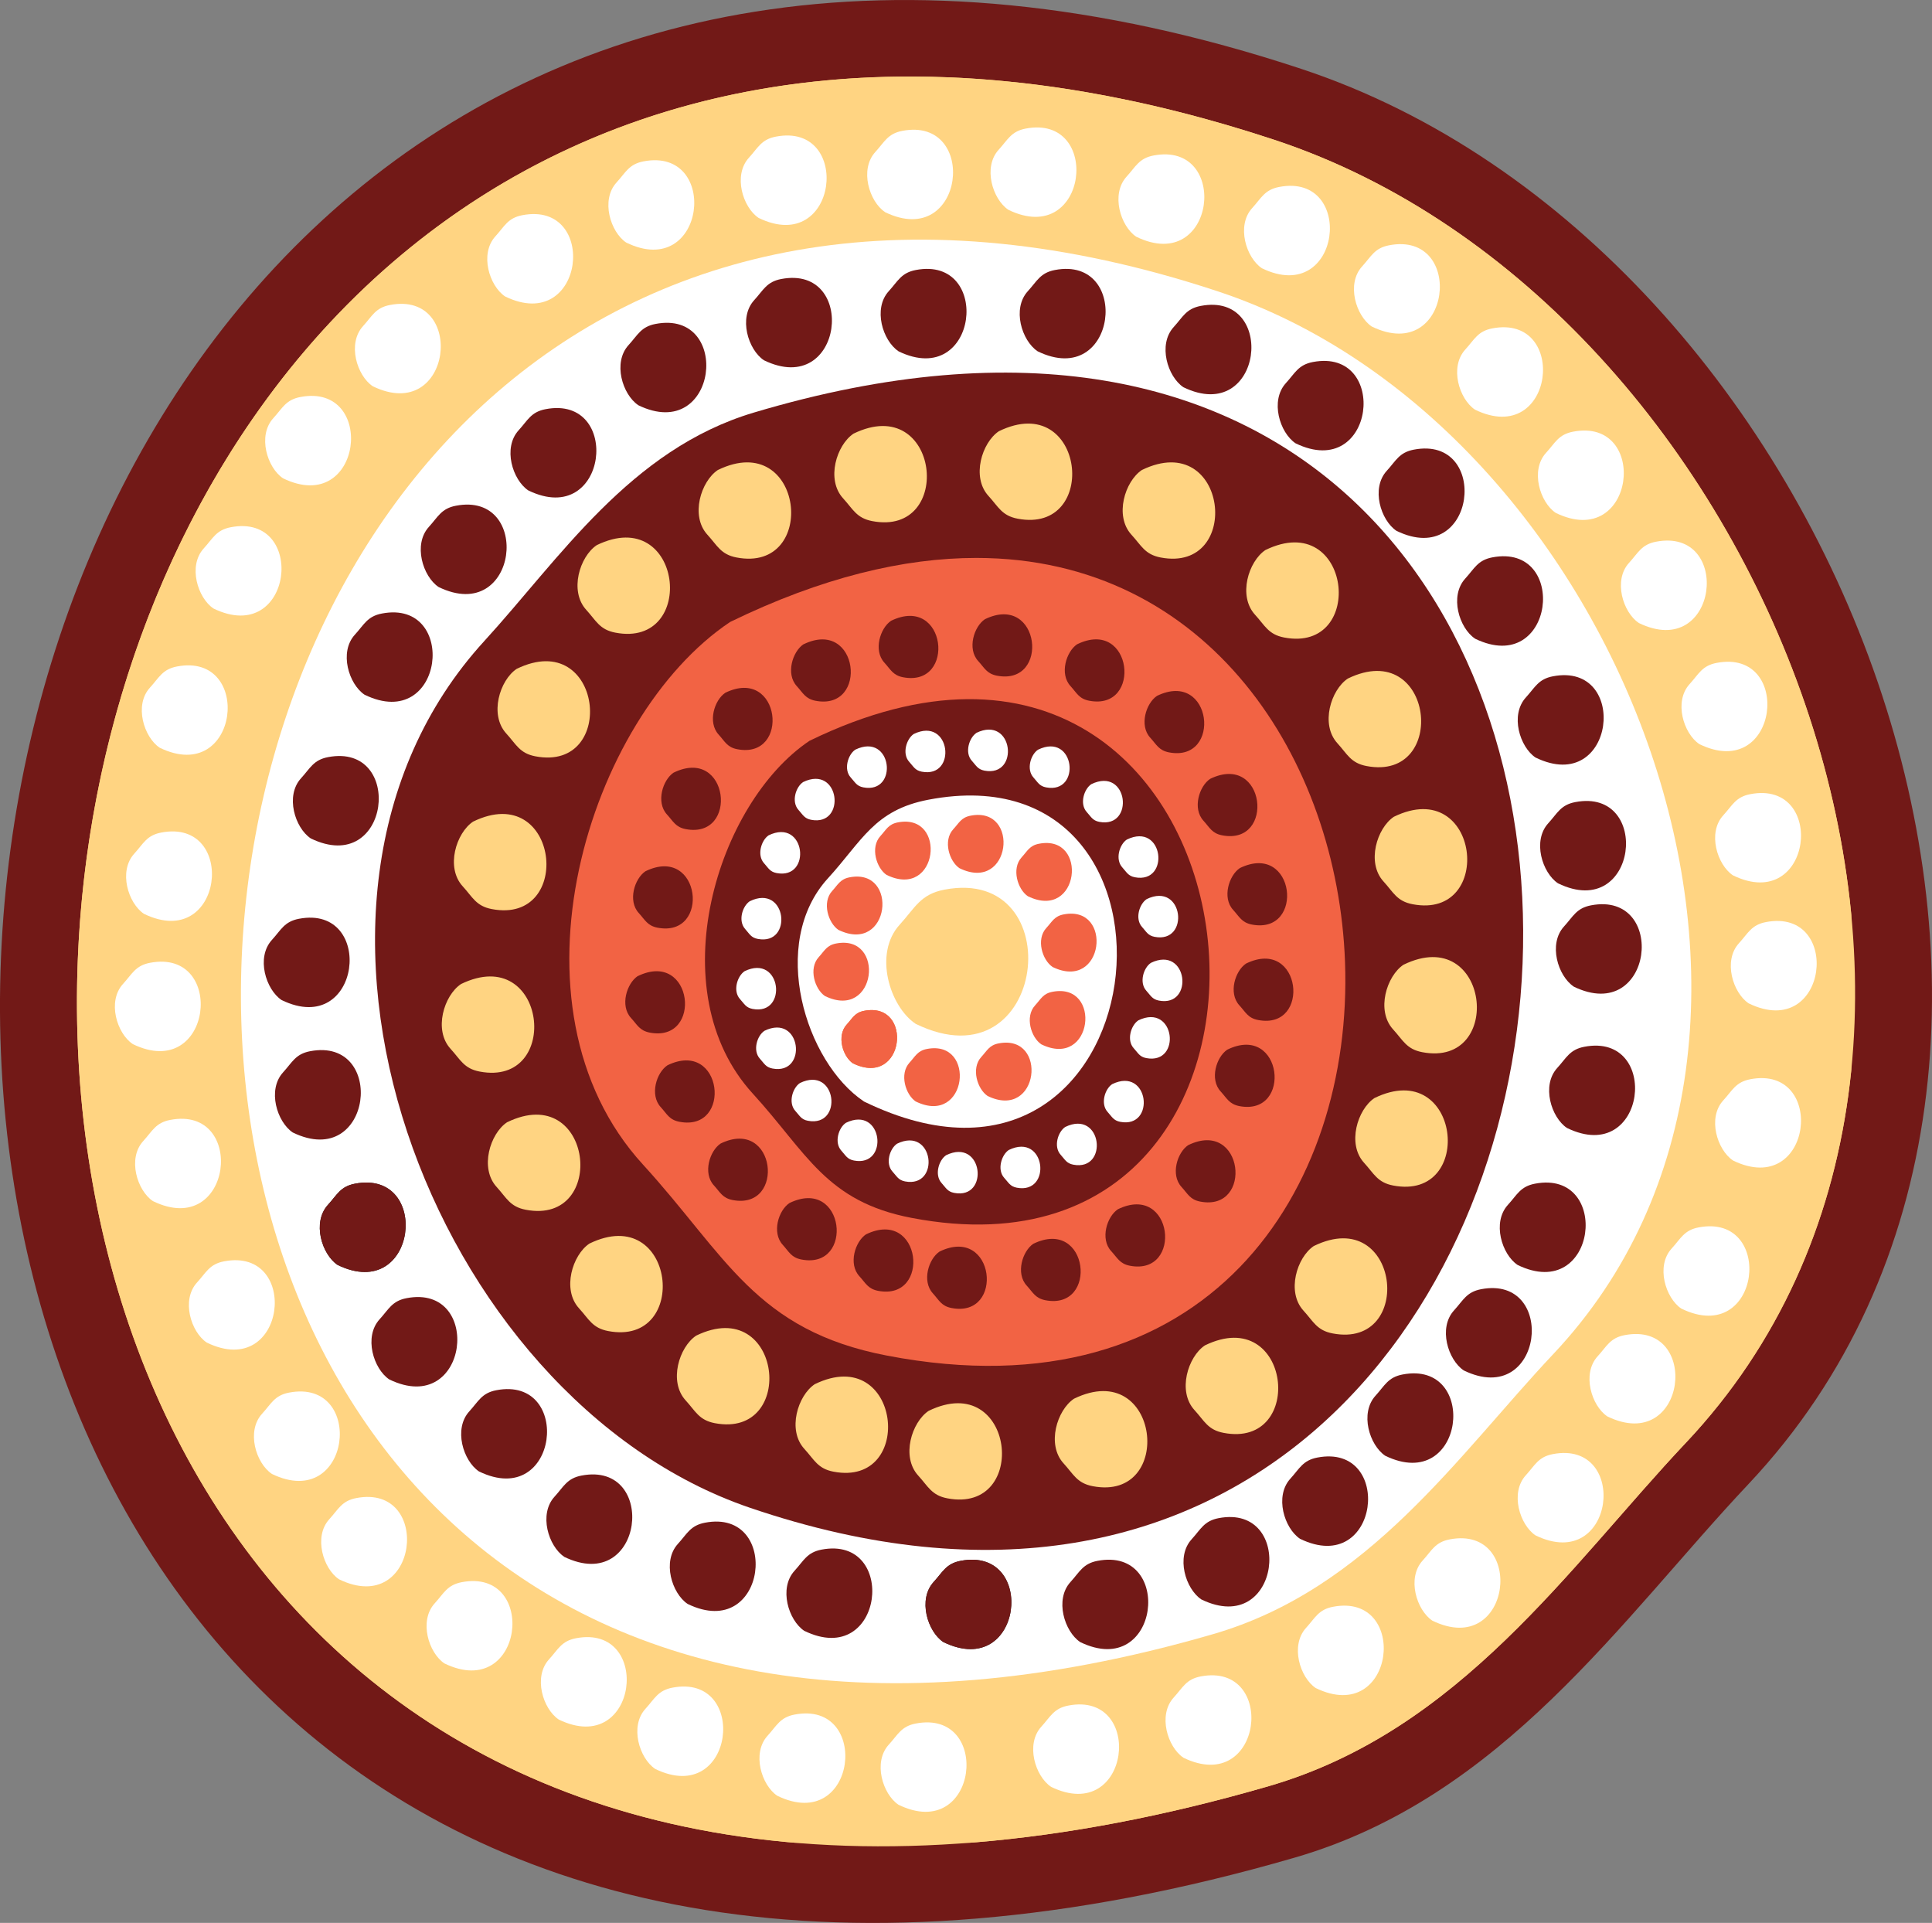 <?xml version="1.0" encoding="UTF-8"?> <svg xmlns="http://www.w3.org/2000/svg" xmlns:xlink="http://www.w3.org/1999/xlink" id="Layer_2" data-name="Layer 2" viewBox="0 0 382 380.15"><rect x="0" y="0" width="382" height="380.15" fill="#808080" stroke="none"/><defs><style> .cls-1 { fill: none; } .cls-2 { fill: #721917; } .cls-3 { clip-path: url(#clippath-1); } .cls-4 { clip-path: url(#clippath-3); } .cls-5 { clip-path: url(#clippath-4); } .cls-6 { clip-path: url(#clippath-2); } .cls-7 { fill: #ffd482; } .cls-8 { fill: #fff; } .cls-9 { fill: #241f21; } .cls-10 { fill: #f26621; } .cls-11 { clip-path: url(#clippath); } .cls-12 { fill: #f26344; } </style><clipPath id="clippath"><rect class="cls-1" width="382" height="380.15"></rect></clipPath><clipPath id="clippath-1"><path class="cls-1" d="M179.92,15.13c-104,.01-161.23,87.48-164.55,174.94-4.01,105.48,70.34,210.95,235.46,163.05,37.87-10.98,59.46-43.45,82.53-67.92,73.63-78.12,16.33-225.22-81.34-257.54-26.08-8.63-50.11-12.53-72.08-12.53h-.02"></path></clipPath><clipPath id="clippath-2"><rect class="cls-1" width="382" height="380.15"></rect></clipPath><clipPath id="clippath-3"><path class="cls-1" d="M144.36,122.96c-28.1,18.81-45.85,76-17.23,107.27,16.42,17.96,22.19,32.78,48.27,37.77,63.52,12.19,92.2-32.83,90.54-77.84-1.47-39.93-26.83-79.86-72.91-79.86-14.27,0-30.52,3.82-48.67,12.66"></path></clipPath><clipPath id="clippath-4"><rect class="cls-1" width="382" height="380.15"></rect></clipPath></defs><g id="Layer_1-2" data-name="Layer 1"><g class="cls-11"><path class="cls-2" d="M345.67,293.44c-25.06,26.6-48.52,61.87-89.67,73.8C-103.63,471.56-66.95-93.67,257.3,13.62c106.11,35.11,168.37,194.94,88.37,279.82"></path><path class="cls-7" d="M333.36,285.2c-23.07,24.48-44.66,56.94-82.53,67.92C-80.16,449.14-46.4-71.08,252.03,27.67c97.66,32.32,154.96,179.42,81.33,257.54"></path></g><g class="cls-3"><rect class="cls-7" x="-7.34" y="-7.1" width="373.38" height="371.4"></rect></g><g class="cls-6"><path class="cls-8" d="M307.14,267.67c-18.82,19.97-36.43,46.45-67.32,55.4C-30.16,401.38-2.62-22.95,240.8,57.6c79.66,26.36,126.4,146.35,66.34,210.07"></path><path class="cls-2" d="M95.74,126.75c14.89-16.28,28.83-37.88,53.29-45.18,213.72-63.87,191.92,282.19-.77,216.5-63.06-21.5-100.06-119.35-52.52-171.32"></path></g><g class="cls-4"><rect class="cls-12" x="81.22" y="33.67" width="227.26" height="255.5"></rect></g><g class="cls-5"><path class="cls-2" d="M160.06,146.45c-18.27,12.23-29.81,49.42-11.21,69.76,10.68,11.68,14.43,21.32,31.39,24.56,89.29,17.13,72.71-139.55-20.18-94.32"></path><path class="cls-8" d="M170.8,217.74c-11.55-7.74-18.85-31.25-7.09-44.11,6.75-7.39,9.13-13.48,19.85-15.53,56.47-10.83,45.98,88.25-12.76,59.65"></path><path class="cls-7" d="M181.05,202.41c-5.14-3.44-8.39-13.9-3.15-19.62,3.01-3.29,4.06-6,8.83-6.91,25.12-4.82,20.45,39.25-5.68,26.53"></path><path class="cls-12" d="M175.3,172.97c-2.01-1.35-3.28-5.44-1.23-7.68,1.18-1.29,1.59-2.35,3.46-2.71,9.83-1.89,8.01,15.37-2.22,10.39"></path><path class="cls-12" d="M189.7,171.63c-2.01-1.35-3.28-5.44-1.23-7.68,1.18-1.28,1.59-2.35,3.46-2.7,9.84-1.89,8.01,15.37-2.22,10.39"></path><path class="cls-12" d="M203.23,177.18c-2.01-1.34-3.28-5.44-1.24-7.68,1.18-1.29,1.59-2.35,3.46-2.7,9.83-1.89,8.01,15.37-2.22,10.38"></path><path class="cls-12" d="M208.1,191.15c-2.01-1.35-3.28-5.44-1.23-7.68,1.18-1.28,1.59-2.35,3.46-2.7,9.83-1.89,8.01,15.37-2.23,10.39"></path><path class="cls-12" d="M205.88,206.45c-2.01-1.35-3.28-5.44-1.23-7.68,1.18-1.29,1.59-2.35,3.46-2.7,9.84-1.89,8.01,15.37-2.22,10.39"></path><path class="cls-12" d="M195.25,216.65c-2.01-1.35-3.28-5.44-1.24-7.68,1.18-1.28,1.59-2.35,3.46-2.7,9.83-1.89,8.01,15.37-2.22,10.39"></path><path class="cls-12" d="M181.06,217.76c-2.01-1.35-3.28-5.44-1.23-7.68,1.18-1.29,1.59-2.35,3.46-2.71,9.83-1.88,8.01,15.37-2.22,10.39"></path><path class="cls-10" d="M168.65,210.22c-2.01-1.35-3.28-5.44-1.23-7.68,1.18-1.29,1.59-2.35,3.46-2.71,9.83-1.88,8.01,15.37-2.22,10.39"></path><path class="cls-12" d="M168.65,210.22c-2.01-1.35-3.28-5.44-1.23-7.68,1.18-1.29,1.59-2.35,3.46-2.71,9.83-1.88,8.01,15.37-2.22,10.39"></path><path class="cls-2" d="M86.71,116.04c-3.11-2.08-5.07-8.41-1.91-11.88,1.82-1.99,2.46-3.63,5.34-4.18,15.2-2.92,12.38,23.76-3.44,16.06"></path><path class="cls-2" d="M104.45,96.95c-3.11-2.08-5.07-8.41-1.91-11.88,1.82-1.99,2.45-3.63,5.34-4.18,15.2-2.91,12.38,23.76-3.43,16.06"></path><path class="cls-2" d="M126.19,80.09c-3.11-2.08-5.07-8.41-1.91-11.87,1.82-1.99,2.46-3.63,5.34-4.18,15.2-2.92,12.38,23.76-3.44,16.06"></path><path class="cls-2" d="M151.03,71.21c-3.11-2.08-5.07-8.41-1.91-11.87,1.82-1.99,2.46-3.63,5.34-4.18,15.2-2.91,12.38,23.75-3.44,16.05"></path><path class="cls-2" d="M177.64,69.43c-3.11-2.08-5.07-8.41-1.91-11.87,1.82-1.99,2.46-3.63,5.34-4.18,15.2-2.91,12.38,23.76-3.44,16.06"></path><path class="cls-8" d="M174.98,41.92c-3.11-2.08-5.07-8.41-1.91-11.87,1.82-1.99,2.46-3.63,5.34-4.18,15.2-2.91,12.38,23.76-3.44,16.06"></path><path class="cls-8" d="M199.37,41.47c-3.11-2.08-5.07-8.41-1.91-11.87,1.82-1.99,2.46-3.63,5.34-4.18,15.2-2.92,12.38,23.75-3.44,16.05"></path><path class="cls-8" d="M224.66,46.8c-3.11-2.08-5.07-8.41-1.91-11.88,1.82-1.99,2.46-3.63,5.34-4.18,15.2-2.91,12.38,23.76-3.43,16.06"></path><path class="cls-8" d="M249.49,53.02c-3.11-2.08-5.07-8.41-1.91-11.88,1.82-1.99,2.46-3.63,5.34-4.18,15.2-2.92,12.38,23.76-3.44,16.06"></path><path class="cls-8" d="M271.23,64.55c-3.11-2.08-5.08-8.41-1.91-11.88,1.82-1.99,2.45-3.63,5.34-4.18,15.2-2.92,12.38,23.76-3.43,16.06"></path><path class="cls-8" d="M291.63,80.98c-3.11-2.08-5.08-8.41-1.91-11.88,1.82-1.99,2.46-3.63,5.34-4.18,15.2-2.92,12.38,23.76-3.44,16.06"></path><path class="cls-8" d="M307.6,101.39c-3.11-2.08-5.08-8.41-1.91-11.87,1.82-1.99,2.46-3.63,5.34-4.18,15.2-2.92,12.38,23.75-3.44,16.05"></path><path class="cls-8" d="M324.01,123.14c-3.11-2.08-5.08-8.41-1.91-11.87,1.82-1.99,2.46-3.63,5.34-4.18,15.2-2.91,12.38,23.76-3.44,16.06"></path><path class="cls-8" d="M335.99,147.1c-3.11-2.08-5.08-8.41-1.91-11.87,1.82-1.99,2.45-3.63,5.34-4.18,15.2-2.92,12.38,23.76-3.44,16.05"></path><path class="cls-8" d="M342.64,173.05c-3.11-2.08-5.08-8.41-1.91-11.87,1.82-1.99,2.46-3.63,5.34-4.18,15.2-2.92,12.38,23.75-3.43,16.05"></path><path class="cls-8" d="M345.74,198.35c-3.11-2.08-5.08-8.41-1.91-11.88,1.82-1.99,2.46-3.63,5.34-4.18,15.2-2.91,12.38,23.76-3.44,16.06"></path><path class="cls-8" d="M342.64,229.41c-3.11-2.08-5.08-8.41-1.91-11.87,1.82-1.99,2.46-3.63,5.34-4.18,15.2-2.92,12.38,23.76-3.43,16.06"></path><path class="cls-8" d="M332.43,258.7c-3.11-2.08-5.08-8.41-1.91-11.87,1.82-1.99,2.46-3.63,5.34-4.18,15.2-2.91,12.38,23.76-3.43,16.05"></path><path class="cls-8" d="M317.8,280.01c-3.11-2.08-5.08-8.41-1.91-11.88,1.82-1.99,2.46-3.63,5.34-4.18,15.2-2.91,12.38,23.75-3.44,16.06"></path><path class="cls-8" d="M303.6,303.53c-3.11-2.08-5.08-8.41-1.91-11.88,1.82-1.99,2.46-3.63,5.34-4.18,15.2-2.92,12.38,23.75-3.44,16.06"></path><path class="cls-8" d="M283.2,320.39c-3.11-2.08-5.08-8.41-1.91-11.88,1.82-1.99,2.46-3.63,5.34-4.18,15.2-2.92,12.38,23.76-3.43,16.06"></path><path class="cls-8" d="M260.14,333.71c-3.11-2.08-5.07-8.41-1.91-11.88,1.82-1.99,2.46-3.63,5.34-4.18,15.2-2.91,12.38,23.76-3.44,16.06"></path><path class="cls-8" d="M233.97,347.47c-3.11-2.08-5.07-8.41-1.91-11.87,1.82-1.99,2.46-3.63,5.34-4.18,15.2-2.91,12.38,23.75-3.44,16.06"></path><path class="cls-8" d="M207.8,353.23c-3.11-2.08-5.07-8.41-1.91-11.87,1.82-1.99,2.46-3.63,5.34-4.18,15.2-2.92,12.38,23.75-3.43,16.06"></path><path class="cls-8" d="M177.64,356.78c-3.11-2.08-5.07-8.41-1.91-11.87,1.82-1.99,2.46-3.63,5.34-4.18,15.2-2.92,12.38,23.76-3.44,16.05"></path><path class="cls-8" d="M153.68,355.01c-3.11-2.08-5.07-8.41-1.91-11.87,1.82-1.99,2.46-3.63,5.34-4.18,15.2-2.92,12.38,23.75-3.43,16.05"></path><path class="cls-8" d="M129.53,349.69c-3.11-2.08-5.07-8.41-1.91-11.87,1.82-1.99,2.46-3.63,5.34-4.18,15.2-2.92,12.38,23.76-3.43,16.06"></path><path class="cls-8" d="M110.46,339.93c-3.11-2.08-5.07-8.41-1.91-11.88,1.82-1.99,2.46-3.63,5.34-4.18,15.2-2.91,12.38,23.76-3.44,16.06"></path><path class="cls-8" d="M87.86,328.84c-3.11-2.08-5.07-8.41-1.91-11.87,1.82-1.99,2.46-3.63,5.34-4.18,15.2-2.92,12.38,23.75-3.44,16.05"></path><path class="cls-8" d="M67.02,312.21c-3.11-2.08-5.07-8.41-1.91-11.87,1.82-1.99,2.46-3.63,5.34-4.18,15.2-2.92,12.38,23.75-3.44,16.05"></path><path class="cls-8" d="M53.73,291.36c-3.11-2.08-5.08-8.41-1.91-11.87,1.82-1.99,2.46-3.63,5.34-4.18,15.2-2.91,12.38,23.76-3.44,16.06"></path><path class="cls-8" d="M40.87,265.41c-3.11-2.08-5.08-8.41-1.91-11.87,1.82-1.99,2.46-3.63,5.34-4.18,15.2-2.92,12.38,23.75-3.44,16.05"></path><path class="cls-8" d="M30.23,237.45c-3.11-2.08-5.07-8.41-1.91-11.87,1.82-1.99,2.46-3.63,5.34-4.18,15.2-2.92,12.38,23.75-3.43,16.05"></path><path class="cls-8" d="M26.23,206.39c-3.11-2.08-5.07-8.41-1.91-11.87,1.82-1.99,2.46-3.63,5.34-4.18,15.2-2.91,12.38,23.76-3.43,16.06"></path><path class="cls-8" d="M28.45,180.65c-3.11-2.08-5.07-8.41-1.91-11.88,1.82-1.99,2.45-3.63,5.34-4.18,15.2-2.91,12.38,23.76-3.44,16.06"></path><path class="cls-8" d="M31.56,147.81c-3.11-2.08-5.08-8.41-1.91-11.87,1.82-1.99,2.46-3.63,5.34-4.18,15.2-2.92,12.38,23.75-3.44,16.05"></path><path class="cls-8" d="M42.2,120.29c-3.11-2.08-5.08-8.41-1.91-11.88,1.82-1.99,2.46-3.63,5.34-4.18,15.2-2.92,12.38,23.76-3.44,16.06"></path><path class="cls-8" d="M55.95,94.55c-3.11-2.08-5.08-8.41-1.91-11.88,1.82-1.99,2.46-3.63,5.34-4.18,15.2-2.92,12.38,23.76-3.44,16.06"></path><path class="cls-8" d="M73.69,76.35c-3.11-2.08-5.07-8.41-1.91-11.88,1.82-1.99,2.45-3.63,5.34-4.18,15.2-2.91,12.38,23.76-3.44,16.06"></path><path class="cls-8" d="M99.86,58.6c-3.11-2.08-5.07-8.41-1.91-11.88,1.82-1.99,2.45-3.63,5.34-4.18,15.2-2.92,12.38,23.76-3.44,16.06"></path><path class="cls-8" d="M123.81,47.95c-3.11-2.08-5.07-8.41-1.91-11.87,1.82-1.99,2.46-3.63,5.34-4.18,15.2-2.92,12.38,23.76-3.43,16.05"></path><path class="cls-8" d="M149.98,43.07c-3.11-2.08-5.07-8.41-1.91-11.88,1.82-1.99,2.46-3.63,5.34-4.18,15.2-2.92,12.38,23.76-3.44,16.06"></path><path class="cls-2" d="M205.14,69.43c-3.11-2.08-5.08-8.41-1.91-11.87,1.82-1.99,2.46-3.63,5.34-4.18,15.2-2.91,12.38,23.76-3.43,16.06"></path><path class="cls-2" d="M233.97,76.54c-3.11-2.08-5.07-8.41-1.91-11.88,1.82-1.99,2.46-3.63,5.34-4.18,15.2-2.92,12.38,23.76-3.44,16.06"></path><path class="cls-2" d="M256.15,87.63c-3.11-2.08-5.07-8.41-1.91-11.88,1.82-1.99,2.46-3.63,5.34-4.18,15.2-2.91,12.38,23.76-3.44,16.06"></path><path class="cls-2" d="M276.11,104.94c-3.11-2.08-5.08-8.41-1.91-11.87,1.82-1.99,2.46-3.63,5.35-4.18,15.2-2.91,12.38,23.75-3.44,16.05"></path><path class="cls-2" d="M291.63,126.24c-3.11-2.08-5.08-8.41-1.91-11.87,1.82-1.99,2.46-3.63,5.34-4.18,15.2-2.91,12.38,23.76-3.44,16.06"></path><path class="cls-2" d="M303.61,149.76c-3.11-2.08-5.08-8.41-1.91-11.88,1.82-1.99,2.46-3.63,5.35-4.18,15.2-2.92,12.38,23.76-3.44,16.06"></path><path class="cls-2" d="M308.04,174.62c-3.11-2.08-5.08-8.41-1.91-11.87,1.82-1.99,2.45-3.63,5.34-4.18,15.2-2.91,12.38,23.76-3.43,16.05"></path><path class="cls-2" d="M311.15,195.03c-3.11-2.08-5.07-8.41-1.91-11.87,1.82-1.99,2.46-3.63,5.34-4.18,15.2-2.91,12.38,23.76-3.44,16.06"></path><path class="cls-2" d="M309.82,222.99c-3.11-2.08-5.08-8.41-1.91-11.87,1.82-1.99,2.46-3.63,5.35-4.18,15.2-2.92,12.38,23.75-3.44,16.05"></path><path class="cls-2" d="M300.06,250.07c-3.11-2.08-5.08-8.41-1.91-11.88,1.82-1.99,2.46-3.63,5.34-4.18,15.2-2.92,12.38,23.75-3.44,16.06"></path><path class="cls-2" d="M289.41,270.92c-3.11-2.08-5.08-8.41-1.91-11.87,1.82-1.99,2.46-3.63,5.34-4.18,15.2-2.92,12.38,23.75-3.44,16.05"></path><path class="cls-2" d="M273.89,287.79c-3.11-2.08-5.08-8.41-1.91-11.88,1.82-1.99,2.46-3.63,5.34-4.18,15.2-2.92,12.38,23.75-3.44,16.06"></path><path class="cls-2" d="M257.04,304.21c-3.11-2.08-5.07-8.41-1.91-11.88,1.82-1.99,2.46-3.63,5.34-4.18,15.2-2.92,12.38,23.75-3.43,16.06"></path><path class="cls-2" d="M212.97,127.37c10.99-5.35,12.96,13.19,2.39,11.16-2.01-.38-2.45-1.53-3.71-2.91-2.2-2.41-.83-6.81,1.33-8.26M228.75,137.58c-2.16,1.45-3.53,5.85-1.33,8.25,1.26,1.38,1.71,2.52,3.71,2.91,10.57,2.03,8.6-16.51-2.39-11.16M239.26,153.98c10.99-5.35,12.95,13.19,2.39,11.16-2.01-.38-2.45-1.52-3.71-2.9-2.2-2.41-.84-6.81,1.33-8.26M245.14,171.62c-2.16,1.45-3.53,5.85-1.33,8.25,1.26,1.38,1.71,2.52,3.71,2.91,10.57,2.03,8.61-16.51-2.39-11.16M246.37,190.49c10.99-5.35,12.95,13.19,2.39,11.16-2.01-.38-2.45-1.53-3.72-2.91-2.2-2.41-.83-6.81,1.33-8.25M242.66,207.51c-2.16,1.45-3.53,5.85-1.32,8.25,1.26,1.38,1.71,2.52,3.71,2.91,10.57,2.03,8.6-16.51-2.39-11.16M234.93,226.39c10.99-5.35,12.95,13.18,2.39,11.16-2.01-.38-2.45-1.52-3.72-2.91-2.2-2.41-.83-6.81,1.33-8.25M221.02,239.07c-2.16,1.45-3.53,5.85-1.33,8.25,1.27,1.38,1.71,2.52,3.71,2.91,10.57,2.03,8.6-16.51-2.39-11.16M131.95,210.61c10.99-5.35,12.95,13.19,2.39,11.16-2.01-.38-2.45-1.53-3.71-2.91-2.2-2.4-.84-6.81,1.33-8.25M126.08,192.97c-2.16,1.45-3.53,5.85-1.33,8.26,1.26,1.38,1.71,2.52,3.72,2.91,10.57,2.03,8.6-16.51-2.39-11.16M127.62,172.24c-2.16,1.45-3.53,5.85-1.33,8.25,1.26,1.38,1.71,2.52,3.72,2.91,10.57,2.03,8.6-16.51-2.39-11.16M204.32,245.88c-2.16,1.45-3.53,5.85-1.33,8.26,1.26,1.38,1.71,2.52,3.71,2.91,10.57,2.03,8.6-16.51-2.39-11.16M185.76,247.43c10.99-5.35,12.95,13.19,2.39,11.16-2.01-.38-2.45-1.52-3.71-2.91-2.2-2.41-.84-6.81,1.33-8.25M171.23,244.02c-2.16,1.45-3.53,5.85-1.33,8.26,1.26,1.38,1.71,2.52,3.71,2.91,10.57,2.03,8.61-16.51-2.39-11.16M156.08,237.84c10.99-5.35,12.95,13.19,2.39,11.16-2.01-.38-2.45-1.52-3.71-2.91-2.2-2.41-.84-6.81,1.33-8.25M142.47,226.08c-2.16,1.45-3.53,5.85-1.33,8.25,1.26,1.38,1.71,2.52,3.71,2.91,10.57,2.03,8.61-16.51-2.39-11.16M133.19,152.74c-2.16,1.45-3.53,5.85-1.33,8.26,1.26,1.38,1.71,2.52,3.71,2.91,10.57,2.03,8.6-16.51-2.39-11.16M143.4,136.96c10.99-5.35,12.95,13.19,2.39,11.16-2.01-.38-2.45-1.52-3.71-2.91-2.2-2.41-.84-6.81,1.33-8.25M158.86,127.37c-2.16,1.45-3.53,5.85-1.33,8.26,1.26,1.38,1.71,2.52,3.72,2.91,10.57,2.03,8.6-16.51-2.39-11.16M176.18,122.73c-2.16,1.45-3.53,5.85-1.33,8.26,1.26,1.38,1.71,2.52,3.71,2.9,10.57,2.03,8.61-16.51-2.39-11.16M194.73,122.42c-2.16,1.45-3.53,5.85-1.33,8.25,1.26,1.38,1.71,2.52,3.72,2.91,10.57,2.03,8.6-16.51-2.39-11.16"></path><path class="cls-7" d="M225.77,92.92c17.03-8.29,20.07,20.43,3.7,17.29-3.11-.6-3.79-2.36-5.76-4.5-3.41-3.73-1.29-10.55,2.06-12.79M250.2,108.74c-3.35,2.24-5.46,9.06-2.05,12.79,1.96,2.14,2.65,3.91,5.75,4.5,16.37,3.14,13.33-25.58-3.7-17.29M266.49,134.15c17.03-8.29,20.07,20.43,3.7,17.29-3.11-.59-3.8-2.36-5.75-4.5-3.41-3.73-1.3-10.55,2.05-12.79M275.6,161.47c-3.35,2.24-5.46,9.06-2.05,12.79,1.96,2.14,2.64,3.91,5.75,4.5,16.37,3.14,13.33-25.58-3.7-17.29M277.51,190.72c17.03-8.29,20.07,20.43,3.7,17.29-3.11-.59-3.8-2.36-5.76-4.5-3.41-3.73-1.29-10.55,2.05-12.79M271.76,217.08c-3.35,2.24-5.46,9.06-2.06,12.79,1.96,2.14,2.65,3.91,5.76,4.5,16.37,3.14,13.33-25.58-3.7-17.29M259.79,246.32c17.03-8.29,20.07,20.43,3.7,17.29-3.11-.59-3.8-2.36-5.76-4.5-3.41-3.73-1.3-10.55,2.05-12.79M238.23,265.98c-3.35,2.24-5.47,9.06-2.05,12.79,1.96,2.14,2.64,3.91,5.75,4.5,16.37,3.14,13.33-25.58-3.7-17.29M100.25,221.87c17.03-8.29,20.07,20.43,3.7,17.29-3.11-.59-3.8-2.36-5.75-4.5-3.41-3.73-1.3-10.55,2.05-12.79M91.14,194.55c-3.35,2.24-5.46,9.06-2.06,12.79,1.96,2.14,2.65,3.91,5.75,4.5,16.37,3.14,13.33-25.58-3.7-17.29M93.54,162.43c-3.35,2.24-5.47,9.06-2.05,12.79,1.96,2.14,2.64,3.91,5.75,4.5,16.37,3.14,13.33-25.59-3.7-17.29M212.35,276.52c-3.35,2.24-5.47,9.06-2.05,12.79,1.96,2.14,2.65,3.91,5.75,4.5,16.37,3.14,13.33-25.58-3.7-17.29M183.61,278.92c17.03-8.29,20.07,20.43,3.7,17.29-3.11-.59-3.8-2.36-5.76-4.5-3.41-3.73-1.29-10.55,2.06-12.79M161.09,273.65c-3.35,2.24-5.47,9.06-2.05,12.79,1.96,2.14,2.65,3.91,5.75,4.5,16.37,3.14,13.33-25.58-3.7-17.29M137.62,264.06c17.03-8.29,20.07,20.43,3.7,17.29-3.11-.6-3.79-2.36-5.75-4.5-3.41-3.73-1.29-10.54,2.06-12.79M116.54,245.85c-3.35,2.24-5.46,9.06-2.06,12.79,1.96,2.14,2.65,3.91,5.76,4.5,16.37,3.14,13.33-25.58-3.7-17.29M102.16,132.23c-3.35,2.24-5.46,9.06-2.05,12.79,1.96,2.14,2.64,3.91,5.75,4.5,16.37,3.14,13.33-25.58-3.7-17.29M117.97,107.78c17.03-8.29,20.07,20.43,3.7,17.29-3.11-.59-3.8-2.36-5.75-4.5-3.41-3.73-1.29-10.55,2.06-12.79M141.93,92.92c-3.35,2.24-5.47,9.06-2.06,12.79,1.96,2.14,2.65,3.91,5.76,4.5,16.37,3.14,13.33-25.58-3.7-17.29M168.76,85.73c-3.35,2.24-5.47,9.06-2.06,12.79,1.96,2.14,2.65,3.91,5.76,4.5,16.37,3.14,13.33-25.58-3.7-17.29M197.5,85.25c-3.35,2.24-5.47,9.06-2.06,12.79,1.96,2.14,2.65,3.91,5.76,4.5,16.37,3.14,13.33-25.58-3.7-17.29"></path><path class="cls-8" d="M205.24,148.21c7.34-3.57,8.65,8.81,1.59,7.45-1.34-.26-1.64-1.02-2.48-1.94-1.47-1.61-.56-4.55.89-5.51M215.77,155.03c-1.44.97-2.36,3.9-.89,5.51.84.92,1.14,1.68,2.48,1.94,7.06,1.35,5.75-11.03-1.59-7.45M222.79,165.98c7.34-3.58,8.65,8.8,1.6,7.45-1.34-.26-1.64-1.02-2.48-1.94-1.47-1.61-.56-4.55.88-5.51M226.71,177.76c-1.44.96-2.36,3.9-.89,5.51.84.92,1.14,1.69,2.48,1.94,7.05,1.35,5.74-11.03-1.6-7.45M227.54,190.36c7.34-3.57,8.65,8.81,1.6,7.45-1.34-.26-1.64-1.02-2.48-1.94-1.47-1.61-.56-4.55.89-5.51M225.06,201.73c-1.44.97-2.36,3.9-.89,5.51.85.92,1.14,1.69,2.48,1.94,7.05,1.35,5.74-11.03-1.6-7.45M219.9,214.33c7.34-3.57,8.65,8.81,1.59,7.45-1.34-.26-1.64-1.02-2.48-1.94-1.47-1.61-.56-4.55.89-5.51M210.61,222.8c-1.44.97-2.36,3.9-.88,5.51.84.92,1.14,1.68,2.48,1.94,7.06,1.35,5.74-11.03-1.6-7.45M151.13,203.79c7.34-3.58,8.65,8.8,1.6,7.45-1.34-.26-1.64-1.02-2.48-1.94-1.47-1.61-.56-4.55.89-5.51M147.21,192.01c-1.44.97-2.36,3.9-.89,5.51.84.92,1.14,1.68,2.48,1.94,7.05,1.36,5.74-11.03-1.6-7.45M148.24,178.17c-1.45.97-2.36,3.9-.89,5.51.84.93,1.14,1.69,2.48,1.94,7.06,1.35,5.75-11.03-1.59-7.45M199.45,227.35c-1.44.97-2.35,3.91-.89,5.51.85.92,1.14,1.68,2.48,1.94,7.06,1.35,5.75-11.03-1.59-7.45M187.06,228.38c7.34-3.57,8.65,8.81,1.6,7.45-1.34-.26-1.64-1.02-2.48-1.94-1.47-1.61-.56-4.55.89-5.51M177.36,226.11c-1.44.97-2.36,3.9-.89,5.51.85.92,1.14,1.68,2.48,1.94,7.05,1.35,5.74-11.03-1.6-7.45M167.24,221.98c7.34-3.57,8.65,8.81,1.6,7.45-1.34-.26-1.64-1.02-2.48-1.94-1.47-1.61-.56-4.55.89-5.51M158.15,214.12c-1.44.96-2.36,3.9-.89,5.51.85.92,1.14,1.69,2.48,1.94,7.06,1.35,5.74-11.03-1.6-7.45M151.96,165.15c-1.44.97-2.35,3.9-.89,5.51.84.92,1.14,1.68,2.48,1.94,7.06,1.35,5.75-11.03-1.6-7.45M158.77,154.62c7.34-3.58,8.65,8.81,1.6,7.45-1.34-.26-1.64-1.02-2.48-1.94-1.47-1.61-.56-4.54.89-5.51M169.1,148.21c-1.44.97-2.35,3.91-.88,5.51.85.92,1.14,1.68,2.48,1.94,7.05,1.35,5.75-11.03-1.6-7.45M180.66,145.11c-1.44.97-2.35,3.91-.88,5.51.84.92,1.14,1.68,2.48,1.94,7.06,1.35,5.75-11.03-1.6-7.45M193.05,144.9c-1.44.97-2.36,3.91-.89,5.51.84.92,1.14,1.68,2.48,1.94,7.05,1.35,5.74-11.03-1.6-7.46"></path><path class="cls-2" d="M237.52,316.19c-3.11-2.08-5.07-8.41-1.91-11.88,1.82-1.99,2.46-3.63,5.34-4.18,15.2-2.91,12.38,23.76-3.44,16.06"></path><path class="cls-2" d="M213.57,324.62c-3.11-2.08-5.07-8.41-1.91-11.87,1.82-1.99,2.46-3.63,5.34-4.18,15.2-2.92,12.38,23.75-3.44,16.05"></path><path class="cls-9" d="M186.51,324.62c-3.11-2.08-5.07-8.41-1.91-11.87,1.82-1.99,2.46-3.63,5.34-4.18,15.2-2.92,12.38,23.75-3.43,16.05"></path><path class="cls-2" d="M186.51,324.62c-3.11-2.08-5.07-8.41-1.91-11.87,1.82-1.99,2.46-3.63,5.34-4.18,15.2-2.92,12.38,23.75-3.43,16.05"></path><path class="cls-2" d="M159.01,322.4c-3.11-2.08-5.07-8.41-1.91-11.87,1.82-1.99,2.46-3.63,5.34-4.18,15.2-2.91,12.38,23.76-3.43,16.05"></path><path class="cls-2" d="M135.95,317.08c-3.11-2.08-5.07-8.41-1.91-11.87,1.82-1.99,2.46-3.63,5.34-4.18,15.2-2.92,12.38,23.76-3.44,16.05"></path><path class="cls-2" d="M111.55,307.76c-3.11-2.08-5.07-8.41-1.91-11.87,1.82-1.99,2.46-3.63,5.34-4.18,15.2-2.92,12.38,23.75-3.44,16.06"></path><path class="cls-2" d="M94.7,290.89c-3.11-2.08-5.07-8.41-1.91-11.87,1.82-1.99,2.46-3.63,5.34-4.18,15.2-2.92,12.38,23.75-3.43,16.05"></path><path class="cls-2" d="M76.96,272.7c-3.11-2.08-5.07-8.41-1.91-11.88,1.82-1.99,2.46-3.63,5.34-4.18,15.2-2.92,12.38,23.75-3.43,16.06"></path><path class="cls-9" d="M66.75,250.07c-3.11-2.08-5.08-8.41-1.91-11.88,1.82-1.99,2.46-3.63,5.34-4.18,15.2-2.92,12.38,23.75-3.43,16.06"></path><path class="cls-2" d="M66.75,250.07c-3.11-2.08-5.08-8.41-1.91-11.88,1.82-1.99,2.46-3.63,5.34-4.18,15.2-2.92,12.38,23.75-3.43,16.06"></path><path class="cls-2" d="M57.88,223.88c-3.11-2.08-5.07-8.41-1.91-11.88,1.82-1.99,2.46-3.63,5.34-4.18,15.2-2.91,12.38,23.76-3.44,16.06"></path><path class="cls-2" d="M55.67,197.7c-3.11-2.08-5.07-8.41-1.91-11.88,1.82-1.99,2.46-3.63,5.34-4.18,15.2-2.91,12.38,23.76-3.43,16.06"></path><path class="cls-2" d="M61.43,165.74c-3.11-2.08-5.08-8.41-1.91-11.88,1.82-1.99,2.46-3.63,5.34-4.18,15.2-2.91,12.38,23.76-3.44,16.06"></path><path class="cls-2" d="M72.08,137.34c-3.11-2.08-5.08-8.41-1.91-11.87,1.82-1.99,2.46-3.63,5.34-4.18,15.2-2.92,12.38,23.75-3.43,16.05"></path><path class="cls-12" d="M163.11,196.91c-2.01-1.35-3.28-5.44-1.24-7.68,1.18-1.29,1.59-2.35,3.46-2.71,9.83-1.88,8.01,15.37-2.22,10.39"></path><path class="cls-12" d="M165.77,183.83c-2.01-1.35-3.28-5.44-1.24-7.68,1.18-1.29,1.59-2.35,3.46-2.71,9.83-1.89,8.01,15.37-2.22,10.39"></path></g></g></svg> 